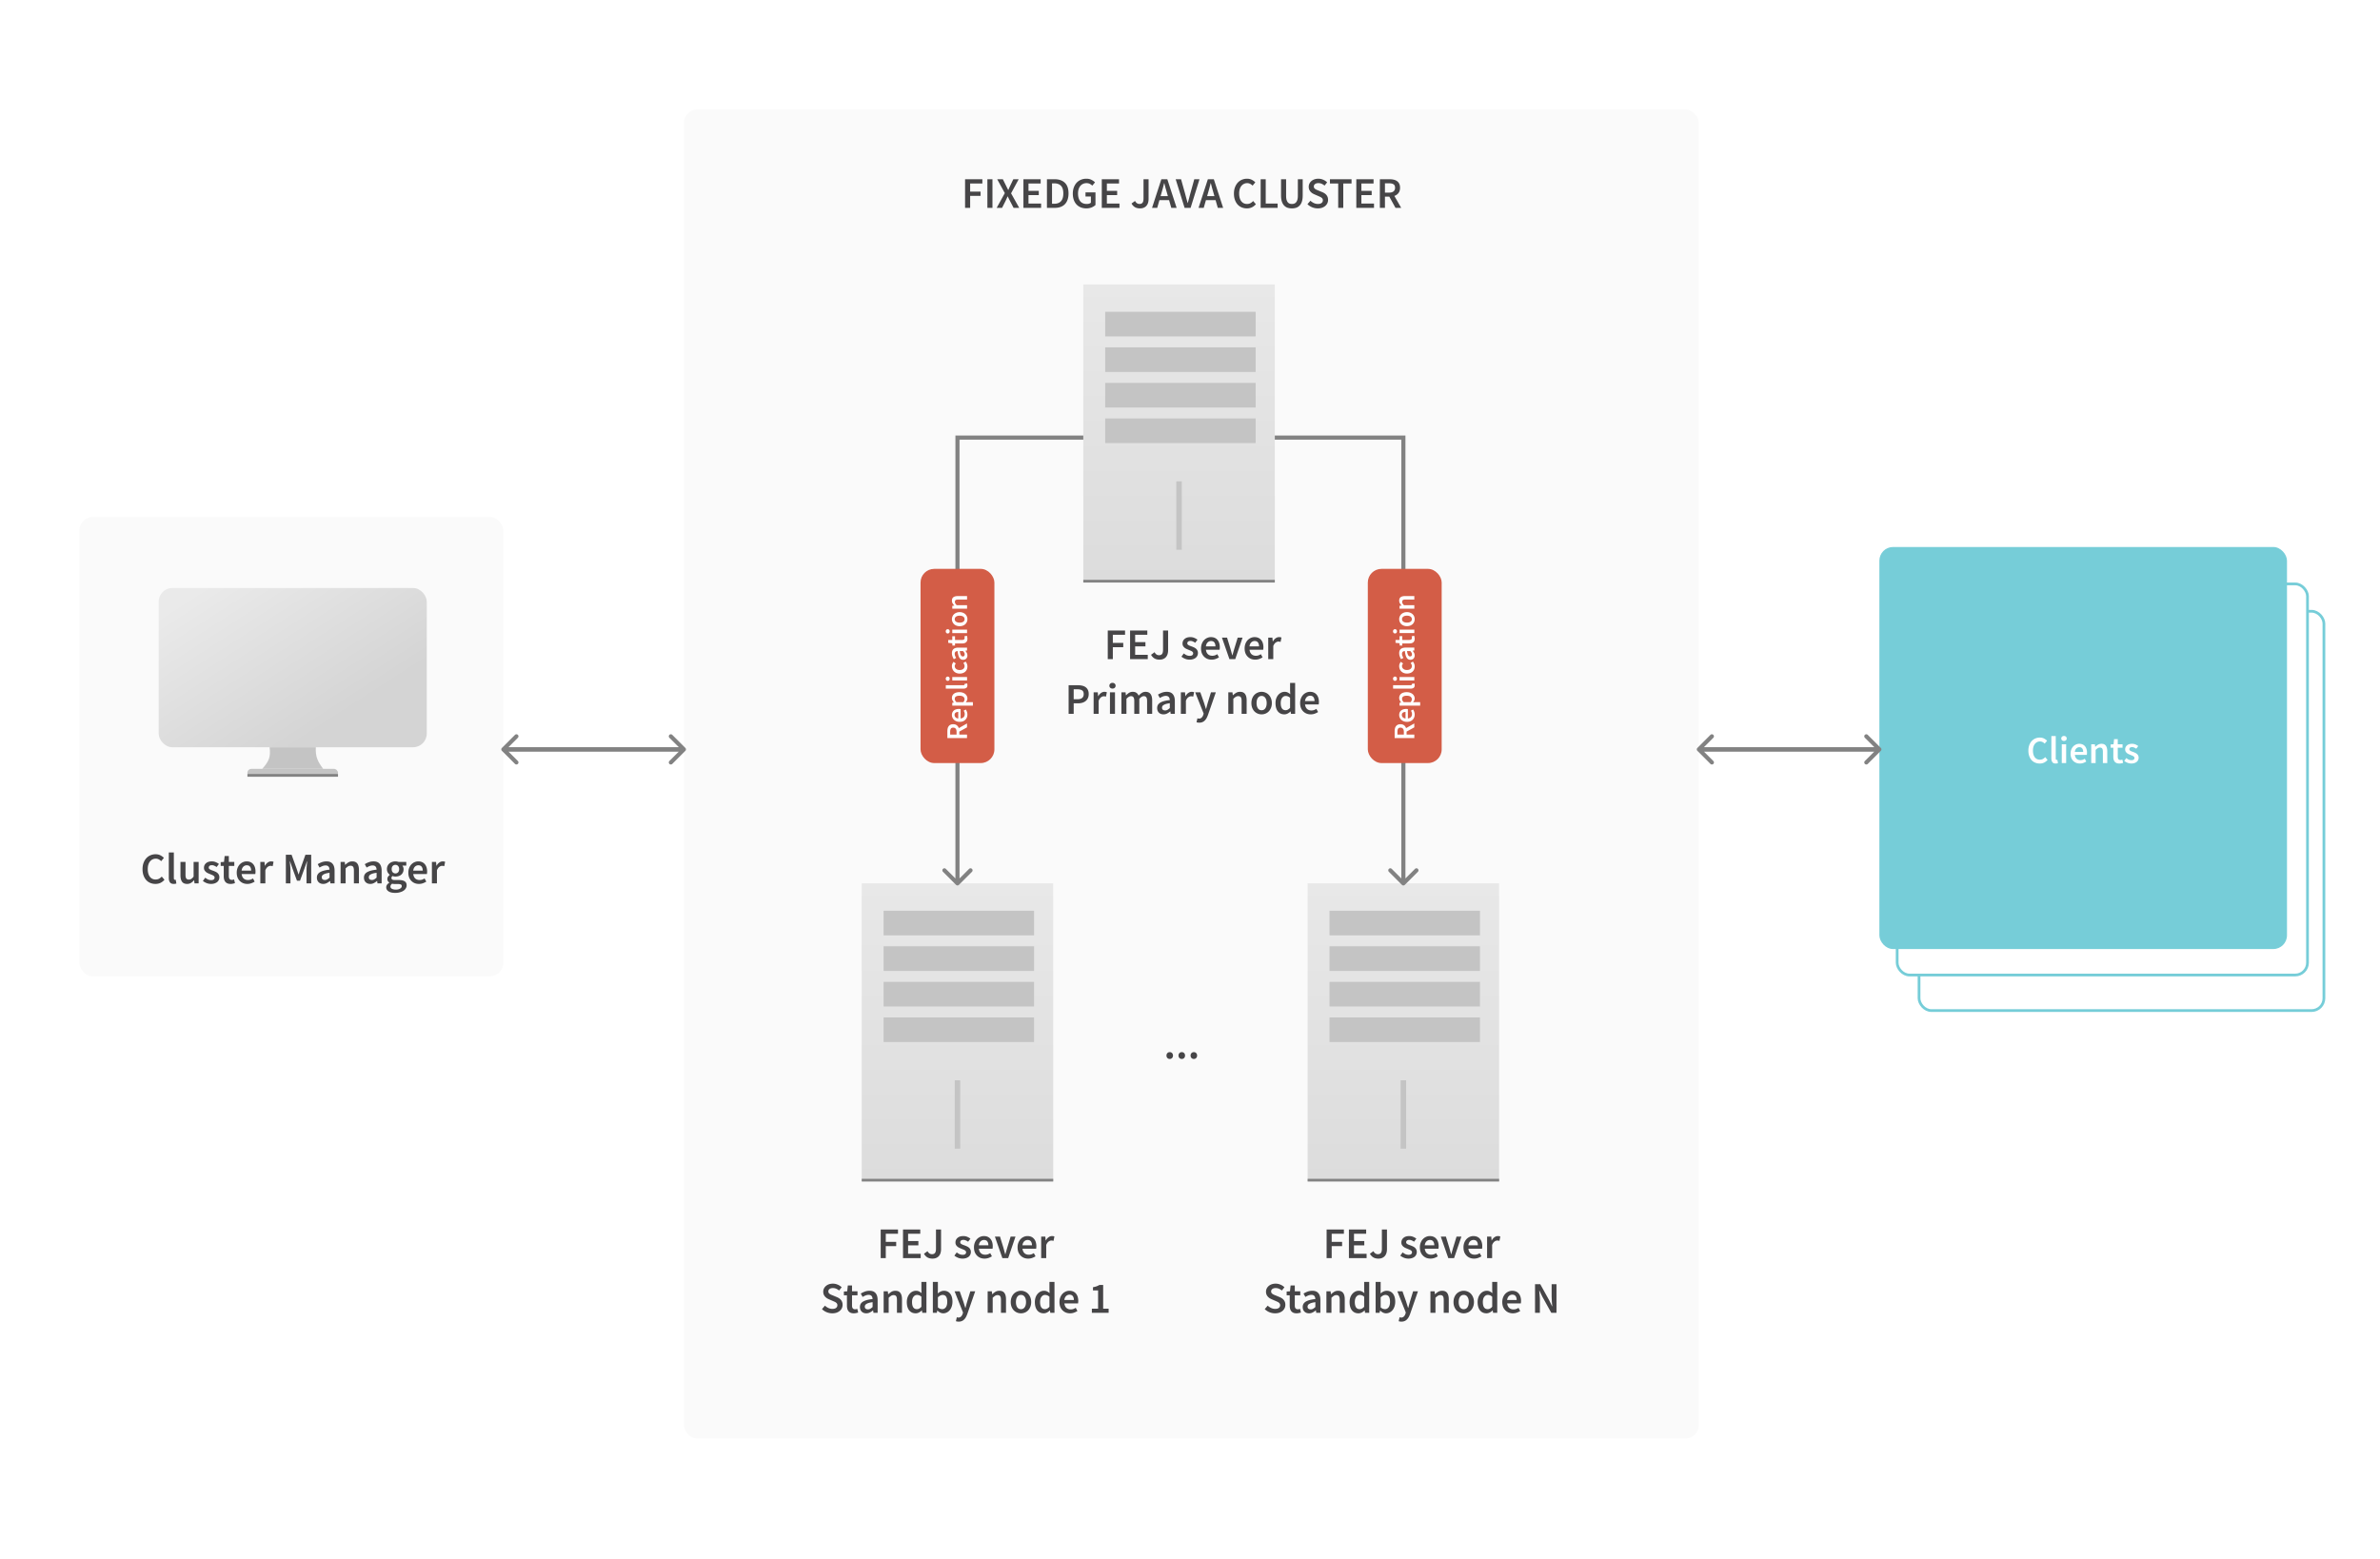 <svg xmlns="http://www.w3.org/2000/svg" width="870" height="570" fill="none"><path fill="#fff" d="M0 0h870v570H0z"/><rect x="29" y="189" width="155" height="168" rx="5" fill="#fafafa"/><rect x="58" y="215" width="98" height="58.219" rx="5" fill="url(#A)"/><g fill="#c4c4c4"><path d="M98.552 273.22h16.896c-.145 3.352.543 5.062 2.704 7.906H95.848c2.395-2.67 3.19-4.34 2.703-7.906z"/><rect x="90.441" y="281.125" width="33.117" height="2.875" rx="1.438"/></g><path stroke="#828282" d="M90.44 283.5h33.118"/><path d="M56.824 323.192c-.66 0-1.28-.117-1.856-.352a4.19 4.19 0 0 1-1.504-1.04c-.416-.46-.747-1.024-.992-1.696s-.368-1.44-.368-2.304c0-.853.123-1.616.368-2.288.256-.683.597-1.26 1.024-1.728.437-.47.944-.827 1.52-1.072a4.81 4.81 0 0 1 1.872-.368c.66 0 1.248.133 1.76.4s.933.576 1.264.928l-.992 1.2c-.277-.277-.576-.496-.896-.656-.32-.17-.683-.256-1.088-.256-.427 0-.82.09-1.184.272-.352.17-.66.42-.928.752-.256.32-.46.715-.608 1.184-.14.47-.208.997-.208 1.584 0 1.195.256 2.133.768 2.816.523.672 1.227 1.008 2.112 1.008.47 0 .885-.096 1.248-.288.363-.203.693-.464.992-.784l.992 1.168c-.427.49-.917.87-1.472 1.136-.544.256-1.152.384-1.824.384zm6.675 0c-.66 0-1.125-.197-1.392-.592s-.4-.933-.4-1.616v-9.28h1.84v9.376c0 .224.043.384.128.48.085.085.176.128.272.128h.112c.043 0 .1-.01.176-.032l.24 1.376c-.245.107-.57.16-.976.16zm4.888 0c-.843 0-1.456-.267-1.84-.8-.384-.544-.576-1.317-.576-2.32v-4.928h1.84v4.688c0 .65.096 1.11.288 1.376s.5.4.928.4c.34 0 .64-.085.896-.256.267-.17.55-.448.848-.832v-5.376h1.84V323h-1.504l-.144-1.152h-.048a4.55 4.55 0 0 1-1.12.976c-.395.245-.864.368-1.408.368zm8.747 0a4.51 4.51 0 0 1-1.616-.304c-.523-.213-.976-.475-1.36-.784l.864-1.184c.352.277.7.496 1.04.656.352.15.73.224 1.136.224.427 0 .74-.085.944-.256.203-.18.304-.41.304-.688 0-.16-.048-.3-.144-.416a1.32 1.32 0 0 0-.384-.336c-.16-.096-.34-.18-.544-.256l-.608-.256-.784-.336c-.267-.128-.507-.283-.72-.464a2.61 2.61 0 0 1-.512-.624c-.128-.245-.192-.533-.192-.864 0-.693.256-1.26.768-1.696s1.21-.656 2.096-.656c.544 0 1.035.096 1.472.288s.816.41 1.136.656l-.848 1.12c-.277-.203-.56-.363-.848-.48-.277-.128-.57-.192-.88-.192-.395 0-.688.085-.88.256-.18.16-.272.363-.272.608 0 .16.043.3.128.416.096.107.22.203.368.288s.32.165.512.24l.624.224a8.5 8.5 0 0 1 .8.336 2.92 2.92 0 0 1 .72.448c.224.18.4.405.528.672.14.256.208.565.208.928 0 .34-.07.66-.208.96-.128.288-.32.544-.576.768-.256.213-.576.384-.96.512s-.82.192-1.312.192zm7.154 0c-.46 0-.848-.07-1.168-.208a2.09 2.09 0 0 1-.768-.576c-.192-.256-.336-.555-.432-.896-.085-.352-.128-.74-.128-1.168V316.6h-1.12v-1.376l1.216-.08.224-2.144h1.536v2.144h2v1.456h-2v3.744c0 .917.368 1.376 1.104 1.376.14 0 .277-.016.416-.048a1.98 1.98 0 0 0 .4-.128l.32 1.36c-.213.075-.46.14-.736.192-.267.064-.555.096-.864.096zm6.123 0c-.544 0-1.05-.09-1.52-.272a3.71 3.71 0 0 1-1.232-.816 3.8 3.8 0 0 1-.832-1.28c-.192-.512-.288-1.093-.288-1.744 0-.64.1-1.216.304-1.728s.47-.944.8-1.296a3.67 3.67 0 0 1 1.168-.816 3.31 3.31 0 0 1 1.344-.288c.533 0 1.003.09 1.408.272a2.67 2.67 0 0 1 1.008.768c.277.33.485.725.624 1.184s.208.96.208 1.504a3.89 3.89 0 0 1-.032.512 2.67 2.67 0 0 1-.048.384H88.33c.085.704.33 1.248.736 1.632.416.373.944.56 1.584.56a2.97 2.97 0 0 0 .944-.144c.3-.107.592-.25.88-.432l.624 1.152c-.373.245-.79.448-1.248.608a4.34 4.34 0 0 1-1.44.24zm-2.096-4.864h3.488c0-.608-.133-1.083-.4-1.424-.256-.352-.656-.528-1.2-.528a1.74 1.74 0 0 0-1.232.496c-.352.33-.57.816-.656 1.456zM95.16 323v-7.856h1.52l.128 1.392h.064c.277-.512.613-.9 1.008-1.168.395-.277.8-.416 1.216-.416.373 0 .672.053.896.16l-.32 1.6a3.23 3.23 0 0 0-.384-.096c-.117-.02-.26-.032-.432-.032-.31 0-.635.123-.976.368-.34.235-.635.65-.88 1.248v4.8h-1.84zm9.332 0v-10.464h2.096l1.856 5.12.672 2.048h.064l.32-1.024.336-1.024 1.808-5.12h2.112V323h-1.712v-4.784l.016-.8.064-.864.08-.864.08-.8h-.064l-.848 2.432-1.712 4.704h-1.104l-1.728-4.704-.832-2.432h-.064l.064.8.08.864.064.864.032.8V323h-1.68zm13.666.192c-.693 0-1.253-.208-1.68-.624-.427-.427-.64-.987-.64-1.68 0-.416.085-.784.256-1.104.18-.33.46-.613.832-.848.384-.235.864-.432 1.44-.592.587-.16 1.285-.283 2.096-.368a2.53 2.53 0 0 0-.096-.576c-.043-.192-.123-.357-.24-.496a.98.98 0 0 0-.432-.336c-.18-.085-.405-.128-.672-.128a3.04 3.04 0 0 0-1.136.224c-.363.15-.72.33-1.072.544l-.672-1.232a7.9 7.9 0 0 1 1.472-.72c.544-.203 1.13-.304 1.76-.304.98 0 1.712.293 2.192.88.49.576.736 1.413.736 2.512V323h-1.52l-.128-.864h-.064a5.68 5.68 0 0 1-1.136.752c-.395.203-.827.304-1.296.304zm.592-1.44c.32 0 .608-.075.864-.224.267-.15.55-.363.848-.64v-1.76c-.533.064-.98.15-1.344.256s-.656.23-.88.368c-.224.128-.384.277-.48.448s-.144.352-.144.544c0 .352.107.608.32.768s.485.24.816.24zm5.754 1.248v-7.856h1.52l.128 1.056h.064c.352-.34.73-.635 1.136-.88.416-.245.896-.368 1.44-.368.843 0 1.456.272 1.84.816.384.533.576 1.3.576 2.304V323h-1.84v-4.688c0-.65-.096-1.11-.288-1.376s-.507-.4-.944-.4c-.34 0-.645.085-.912.256-.256.16-.55.4-.88.72V323h-1.84zm10.857.192c-.693 0-1.253-.208-1.68-.624-.427-.427-.64-.987-.64-1.68 0-.416.085-.784.256-1.104.18-.33.46-.613.832-.848.384-.235.864-.432 1.44-.592.587-.16 1.285-.283 2.096-.368a2.53 2.53 0 0 0-.096-.576c-.043-.192-.123-.357-.24-.496a.98.98 0 0 0-.432-.336c-.18-.085-.405-.128-.672-.128a3.04 3.04 0 0 0-1.136.224c-.363.15-.72.33-1.072.544l-.672-1.232a7.9 7.9 0 0 1 1.472-.72c.544-.203 1.13-.304 1.76-.304.98 0 1.712.293 2.192.88.49.576.736 1.413.736 2.512V323h-1.52l-.128-.864h-.064a5.68 5.68 0 0 1-1.136.752c-.395.203-.827.304-1.296.304zm.592-1.44c.32 0 .608-.075.864-.224.267-.15.55-.363.848-.64v-1.76c-.533.064-.98.15-1.344.256s-.656.23-.88.368c-.224.128-.384.277-.48.448s-.144.352-.144.544c0 .352.107.608.32.768s.485.24.816.24zm8.5 4.72a6.39 6.39 0 0 1-1.312-.128 3.39 3.39 0 0 1-1.024-.384 2.1 2.1 0 0 1-.688-.64c-.16-.256-.24-.555-.24-.896a1.64 1.64 0 0 1 .288-.928c.192-.277.47-.528.832-.752v-.064c-.203-.128-.373-.3-.512-.512-.128-.213-.192-.48-.192-.8a1.42 1.42 0 0 1 .256-.832c.18-.256.384-.464.608-.624v-.064c-.267-.203-.507-.48-.72-.832-.203-.363-.304-.78-.304-1.248 0-.448.085-.848.256-1.2a2.66 2.66 0 0 1 .672-.88c.288-.245.62-.427.992-.544.373-.128.768-.192 1.184-.192a2.78 2.78 0 0 1 .608.064c.203.032.384.075.544.128h2.816v1.36h-1.44c.128.15.235.34.32.576.085.224.128.475.128.752 0 .437-.08.82-.24 1.152-.15.33-.357.608-.624.832s-.58.395-.944.512-.752.176-1.168.176a3.03 3.03 0 0 1-.528-.048c-.18-.032-.363-.085-.544-.16a1.98 1.98 0 0 0-.288.32c-.064.107-.096.25-.096.432a.61.61 0 0 0 .272.528c.192.128.528.192 1.008.192h1.392c.95 0 1.664.155 2.144.464.49.3.736.79.736 1.472 0 .384-.1.747-.304 1.088-.192.34-.47.635-.832.88s-.805.437-1.328.576c-.512.15-1.088.224-1.728.224zm.096-7.12a1.31 1.31 0 0 0 .96-.4c.267-.277.4-.672.4-1.184 0-.49-.133-.87-.4-1.136-.256-.277-.576-.416-.96-.416s-.71.133-.976.4-.4.65-.4 1.152c0 .512.133.907.4 1.184.267.267.592.4.976.4zm.192 5.92c.64 0 1.152-.128 1.536-.384.395-.245.592-.54.592-.88 0-.31-.123-.517-.368-.624-.235-.107-.576-.16-1.024-.16h-1.072c-.427 0-.784-.037-1.072-.112-.405.31-.608.656-.608 1.04 0 .352.176.624.528.816.363.203.86.304 1.488.304zm8.4-2.08c-.544 0-1.05-.09-1.52-.272-.47-.192-.88-.464-1.232-.816a3.79 3.79 0 0 1-.832-1.28c-.192-.512-.288-1.093-.288-1.744 0-.64.1-1.216.304-1.728s.47-.944.8-1.296a3.66 3.66 0 0 1 1.168-.816 3.31 3.31 0 0 1 1.344-.288c.533 0 1.002.09 1.408.272s.74.437 1.008.768c.277.33.485.725.624 1.184s.208.96.208 1.504a3.94 3.94 0 0 1-.032.512c-.01.16-.027.288-.048.384h-4.992c.085.704.33 1.248.736 1.632.416.373.944.56 1.584.56a2.97 2.97 0 0 0 .944-.144c.298-.107.592-.25.88-.432l.624 1.152c-.374.245-.8.448-1.248.608s-.94.24-1.44.24zm-2.096-4.864h3.488c0-.608-.134-1.083-.4-1.424-.256-.352-.656-.528-1.2-.528a1.74 1.74 0 0 0-1.232.496c-.352.33-.57.816-.656 1.456zM157.88 323v-7.856h1.52l.128 1.392h.064c.277-.512.613-.9 1.008-1.168.395-.277.8-.416 1.216-.416.373 0 .672.053.896.16l-.32 1.6c-.14-.043-.267-.075-.384-.096s-.26-.032-.432-.032c-.31 0-.635.123-.976.368-.34.235-.635.65-.88 1.248v4.8h-1.84z" fill="#464547"/><rect x="250" y="40" width="371" height="486" rx="5" fill="#fafafa"/><g clip-path="url(#E)"><path fill="url(#B)" d="M396 104h70v109h-70z"/><path stroke="#828282" d="M396 212.5h70"/><g fill="#c4c4c4"><path d="M404 114h55v9h-55zm0 13h55v9h-55zm0 13h55v9h-55zm0 13h55v9h-55zm28 23v25h-2v-25z"/></g></g><g fill="#464547"><path d="M352.78 76V65.536h6.32v1.568h-4.464v2.96h3.808v1.568h-3.808V76h-1.856zm8.156 0V65.536h1.856V76h-1.856zm3.396 0l2.976-5.392-2.784-5.072h2.064l1.152 2.32.368.752.432.848h.064l.352-.848.352-.752 1.104-2.32h1.968l-2.784 5.152L372.573 76h-2.064l-1.28-2.464-.416-.816-.432-.896h-.064l-.4.896-.368.816L366.3 76h-1.968zm9.776 0V65.536h6.304v1.568h-4.448v2.672h3.76v1.568h-3.76v3.088h4.608V76h-6.464zm8.6 0V65.536h2.8c1.6 0 2.848.432 3.744 1.296s1.344 2.16 1.344 3.888c0 .864-.118 1.627-.352 2.288-.224.66-.555 1.216-.992 1.664-.427.437-.95.768-1.568.992-.608.224-1.302.336-2.08.336h-2.896zm1.856-1.504h.816c1.066 0 1.882-.304 2.448-.912.576-.62.864-1.573.864-2.864 0-1.28-.288-2.213-.864-2.8s-1.392-.88-2.448-.88h-.816v7.456zm12.528 1.696c-.704 0-1.36-.117-1.968-.352a4.43 4.43 0 0 1-1.568-1.04c-.438-.46-.78-1.024-1.024-1.696s-.368-1.44-.368-2.304c0-.853.128-1.616.384-2.288.256-.683.602-1.26 1.04-1.728a4.51 4.51 0 0 1 1.568-1.072c.608-.245 1.258-.368 1.952-.368.746 0 1.376.14 1.888.416.522.267.95.57 1.28.912l-.992 1.2a3.83 3.83 0 0 0-.896-.64c-.32-.18-.726-.272-1.216-.272-.47 0-.896.09-1.28.272-.374.17-.7.42-.976.752-.267.32-.475.715-.624 1.184s-.224.997-.224 1.584c0 1.195.266 2.133.8 2.816.544.672 1.344 1.008 2.4 1.008.298 0 .58-.037.848-.112.266-.085.485-.203.656-.352v-2.256H396.8v-1.52h3.648v4.608c-.352.352-.822.65-1.408.896-.576.235-1.222.352-1.936.352zm5.663-.192V65.536h6.304v1.568h-4.448v2.672h3.76v1.568h-3.76v3.088h4.608V76h-6.464zm13.988.192c-.736 0-1.36-.15-1.872-.448-.5-.3-.917-.74-1.248-1.328l1.28-.944c.213.384.46.667.736.848a1.68 1.68 0 0 0 .896.256c.49 0 .86-.15 1.104-.448s.368-.82.368-1.568v-7.024h1.856v7.184c0 .48-.06.933-.176 1.36-.117.416-.304.784-.56 1.104-.256.31-.58.555-.976.736s-.864.272-1.408.272zm7.874-5.76l-.368 1.28h2.672l-.368-1.28-.496-1.712-.448-1.744h-.064l-.448 1.76-.48 1.696zM421.124 76l3.408-10.464h2.176L430.116 76h-1.952l-.816-2.832h-3.52L423.012 76h-1.888zm11.904 0l-3.264-10.464h1.968l1.472 5.264.448 1.696.48 1.712h.064l.464-1.712.448-1.696 1.456-5.264h1.904L435.22 76h-2.192zm8.6-5.568l-.368 1.28h2.672l-.368-1.28-.496-1.712-.448-1.744h-.064l-.448 1.76-.48 1.696zM438.124 76l3.408-10.464h2.176L447.116 76h-1.952l-.816-2.832h-3.52L440.012 76h-1.888zm17.66.192c-.66 0-1.28-.117-1.856-.352s-1.077-.58-1.504-1.04c-.416-.46-.746-1.024-.992-1.696s-.368-1.44-.368-2.304c0-.853.123-1.616.368-2.288.256-.683.598-1.26 1.024-1.728a4.44 4.44 0 0 1 1.52-1.072c.587-.245 1.21-.368 1.872-.368s1.248.133 1.76.4.934.576 1.264.928l-.992 1.2c-.277-.277-.576-.496-.896-.656-.32-.17-.682-.256-1.088-.256-.426 0-.82.09-1.184.272-.352.17-.66.42-.928.752-.256.32-.458.715-.608 1.184a5.61 5.61 0 0 0-.208 1.584c0 1.195.256 2.133.768 2.816.523.672 1.227 1.008 2.112 1.008.47 0 .886-.096 1.248-.288a4.05 4.05 0 0 0 .992-.784l.992 1.168c-.426.49-.917.87-1.472 1.136-.544.256-1.152.384-1.824.384zm5.043-.192V65.536h1.856v8.896h4.352V76h-6.208zm11.42.192c-.608 0-1.157-.085-1.648-.256a3.21 3.21 0 0 1-1.248-.848c-.34-.384-.608-.875-.8-1.472-.18-.608-.272-1.344-.272-2.208v-5.872h1.856v6.016c0 .565.048 1.045.144 1.44.107.384.25.693.432.928.192.235.416.405.672.512.256.096.544.144.864.144s.613-.048.88-.144a1.69 1.69 0 0 0 .688-.512c.192-.235.34-.544.448-.928.107-.395.16-.875.16-1.44v-6.016h1.776v5.872c0 .864-.09 1.6-.272 2.208-.18.597-.448 1.088-.8 1.472a3.06 3.06 0 0 1-1.248.848c-.48.17-1.024.256-1.632.256zm9.464 0c-.704 0-1.387-.133-2.048-.4a5.34 5.34 0 0 1-1.728-1.136l1.088-1.264a4.82 4.82 0 0 0 1.28.864 3.52 3.52 0 0 0 1.44.32c.597 0 1.05-.123 1.36-.368s.464-.57.464-.976c0-.213-.043-.395-.128-.544a1.05 1.05 0 0 0-.336-.384 2.34 2.34 0 0 0-.512-.32l-.64-.288-1.44-.624c-.256-.107-.512-.24-.768-.4-.245-.16-.47-.352-.672-.576s-.368-.485-.496-.784c-.117-.3-.176-.64-.176-1.024a2.6 2.6 0 0 1 .256-1.152c.18-.363.427-.677.736-.944s.677-.475 1.104-.624a4.38 4.38 0 0 1 1.424-.224c.608 0 1.195.123 1.76.368a4.44 4.44 0 0 1 1.456.96l-.944 1.184a4.65 4.65 0 0 0-1.056-.656c-.363-.16-.768-.24-1.216-.24-.5 0-.9.112-1.2.336-.3.213-.448.512-.448.896a1.05 1.05 0 0 0 .128.528c.096.14.22.267.368.384a4.27 4.27 0 0 0 .544.304l.624.256 1.424.592c.31.128.592.277.848.448s.475.368.656.592a2.47 2.47 0 0 1 .448.784c.107.288.16.624.16 1.008 0 .427-.085.827-.256 1.2s-.42.704-.752.992c-.32.277-.715.5-1.184.672-.46.16-.98.24-1.568.24zm7.462-.192v-8.896h-3.024v-1.568h7.904v1.568h-3.024V76h-1.856zm6.623 0V65.536h6.304v1.568h-4.448v2.672h3.76v1.568h-3.76v3.088h4.608V76h-6.464zm8.61 0V65.536h3.536c.544 0 1.05.053 1.52.16s.875.283 1.216.528a2.39 2.39 0 0 1 .8.944c.203.395.304.885.304 1.472 0 .8-.192 1.445-.576 1.936-.373.49-.875.843-1.504 1.056L512.198 76h-2.08l-2.256-4.096h-1.6V76h-1.856zm1.856-5.568h1.488c.715 0 1.26-.15 1.632-.448.384-.3.576-.747.576-1.344 0-.608-.192-1.03-.576-1.264-.373-.235-.917-.352-1.632-.352h-1.488v3.408z"/><path d="M404.937 241v-10.464h6.32v1.568h-4.464v2.96h3.808v1.568h-3.808V241h-1.856zm8.157 0v-10.464h6.304v1.568h-4.448v2.672h3.76v1.568h-3.76v3.088h4.608V241h-6.464zm10.785.192c-.736 0-1.36-.15-1.872-.448-.5-.3-.917-.74-1.248-1.328l1.28-.944c.213.384.46.667.736.848.277.17.576.256.896.256.49 0 .86-.15 1.104-.448s.368-.82.368-1.568v-7.024H427v7.184c0 .48-.06.933-.176 1.36-.117.416-.304.784-.56 1.104-.256.31-.58.555-.976.736s-.864.272-1.408.272zm10.965 0c-.544 0-1.082-.1-1.616-.304-.522-.213-.976-.475-1.36-.784l.864-1.184a5.42 5.42 0 0 0 1.04.656c.352.15.73.224 1.136.224.427 0 .742-.085.944-.256a.88.88 0 0 0 .304-.688c0-.16-.048-.3-.144-.416a1.32 1.32 0 0 0-.384-.336 3.23 3.23 0 0 0-.544-.256l-.608-.256-.784-.336c-.266-.128-.506-.283-.72-.464-.202-.18-.373-.39-.512-.624-.128-.245-.192-.533-.192-.864 0-.693.256-1.26.768-1.696s1.21-.656 2.096-.656c.544 0 1.035.096 1.472.288s.816.41 1.136.656l-.848 1.12c-.277-.203-.56-.363-.848-.48a2.07 2.07 0 0 0-.88-.192c-.394 0-.688.085-.88.256-.18.16-.272.363-.272.608a.69.69 0 0 0 .128.416c.096.107.22.203.368.288a3.96 3.96 0 0 0 .512.24l.624.224a8.4 8.4 0 0 1 .8.336 2.91 2.91 0 0 1 .72.448c.224.18.4.405.528.672.14.256.208.565.208.928a2.25 2.25 0 0 1-.208.96c-.128.288-.32.544-.576.768-.256.213-.576.384-.96.512a4.14 4.14 0 0 1-1.312.192zm8.06 0c-.544 0-1.05-.09-1.52-.272-.47-.192-.88-.464-1.232-.816s-.63-.78-.832-1.28c-.192-.512-.288-1.093-.288-1.744 0-.64.1-1.216.304-1.728s.47-.944.8-1.296a3.67 3.67 0 0 1 1.168-.816 3.31 3.31 0 0 1 1.344-.288c.533 0 1.003.09 1.408.272s.74.437 1.008.768c.277.33.485.725.624 1.184s.208.96.208 1.504a3.94 3.94 0 0 1-.032.512c-.01.16-.027.288-.048.384h-4.992c.085.704.33 1.248.736 1.632.416.373.944.56 1.584.56a2.97 2.97 0 0 0 .944-.144c.3-.107.592-.25.88-.432l.624 1.152a5.65 5.65 0 0 1-1.248.608c-.46.16-.94.24-1.44.24zm-2.096-4.864h3.488c0-.608-.133-1.083-.4-1.424-.256-.352-.656-.528-1.2-.528a1.74 1.74 0 0 0-1.232.496c-.352.33-.57.816-.656 1.456zm8.605 4.672l-2.736-7.856h1.872l1.248 4.08.32 1.168.336 1.2h.064l.336-1.2.336-1.168 1.248-4.08h1.776L451.54 241h-2.128zm9.43.192c-.544 0-1.05-.09-1.52-.272-.47-.192-.88-.464-1.232-.816a3.79 3.79 0 0 1-.832-1.28c-.192-.512-.288-1.093-.288-1.744 0-.64.1-1.216.304-1.728s.47-.944.8-1.296a3.66 3.66 0 0 1 1.168-.816 3.31 3.31 0 0 1 1.344-.288c.533 0 1.002.09 1.408.272s.74.437 1.008.768c.277.33.485.725.624 1.184s.208.96.208 1.504a3.94 3.94 0 0 1-.032.512c-.01.16-.027.288-.048.384h-4.992c.085.704.33 1.248.736 1.632.416.373.944.56 1.584.56a2.97 2.97 0 0 0 .944-.144c.298-.107.592-.25.88-.432l.624 1.152c-.374.245-.8.448-1.248.608s-.94.24-1.44.24zm-2.096-4.864h3.488c0-.608-.134-1.083-.4-1.424-.256-.352-.656-.528-1.2-.528a1.74 1.74 0 0 0-1.232.496c-.352.33-.57.816-.656 1.456zM463.6 241v-7.856h1.52l.128 1.392h.064c.277-.512.613-.9 1.008-1.168.395-.277.8-.416 1.216-.416.373 0 .672.053.896.16l-.32 1.6c-.14-.043-.267-.075-.384-.096s-.26-.032-.432-.032c-.31 0-.635.123-.976.368-.34.235-.635.65-.88 1.248v4.8h-1.84zm-72.973 20v-10.464h3.296c.576 0 1.11.053 1.6.16.5.107.933.288 1.296.544s.645.592.848 1.008c.203.405.304.912.304 1.52 0 .576-.1 1.077-.304 1.504a2.98 2.98 0 0 1-.848 1.072c-.352.277-.773.485-1.264.624-.48.128-1.003.192-1.568.192h-1.504V261h-1.856zm1.856-5.328h1.36c1.536 0 2.304-.635 2.304-1.904 0-.66-.203-1.115-.608-1.36-.395-.256-.98-.384-1.76-.384h-1.296v3.648zM399.77 261v-7.856h1.52l.128 1.392h.064c.277-.512.613-.9 1.008-1.168.394-.277.8-.416 1.216-.416.373 0 .672.053.896.16l-.32 1.6c-.14-.043-.267-.075-.384-.096a2.51 2.51 0 0 0-.432-.032c-.3 0-.635.123-.976.368-.342.235-.635.65-.88 1.248v4.8h-1.84zm5.968 0v-7.856h1.84V261h-1.84zm.928-9.232c-.33 0-.602-.096-.816-.288s-.32-.443-.32-.752.107-.56.32-.752c.214-.203.486-.304.816-.304s.603.1.816.304c.214.192.32.443.32.752s-.106.56-.32.752-.485.288-.816.288zm3.26 9.232v-7.856h1.52l.128 1.072h.064c.33-.352.688-.65 1.072-.896.394-.245.837-.368 1.328-.368.576 0 1.034.123 1.376.368.352.245.618.592.8 1.04.373-.405.762-.74 1.168-1.008s.858-.4 1.36-.4c.832 0 1.445.272 1.84.816.394.533.592 1.3.592 2.304V261h-1.856v-4.688c0-.65-.102-1.11-.304-1.376-.192-.267-.49-.4-.896-.4-.49 0-1.04.325-1.648.976V261h-1.84v-4.688c0-.65-.102-1.11-.304-1.376-.192-.267-.496-.4-.912-.4-.49 0-1.04.325-1.648.976V261h-1.84zm15.388.192c-.693 0-1.253-.208-1.68-.624-.426-.427-.64-.987-.64-1.68 0-.416.086-.784.256-1.104.182-.33.46-.613.832-.848.384-.235.864-.432 1.44-.592.587-.16 1.286-.283 2.096-.368-.01-.203-.042-.395-.096-.576-.042-.192-.122-.357-.24-.496a.97.97 0 0 0-.432-.336c-.18-.085-.405-.128-.672-.128-.384 0-.762.075-1.136.224a7.83 7.83 0 0 0-1.072.544l-.672-1.232c.438-.277.928-.517 1.472-.72s1.13-.304 1.76-.304c.982 0 1.712.293 2.192.88.49.576.736 1.413.736 2.512V261h-1.52l-.128-.864h-.064a5.65 5.65 0 0 1-1.136.752c-.394.203-.826.304-1.296.304zm.592-1.44c.32 0 .608-.075.864-.224.267-.15.55-.363.848-.64v-1.76c-.533.064-.98.15-1.344.256a3.65 3.65 0 0 0-.88.368c-.224.128-.384.277-.48.448s-.144.352-.144.544c0 .352.107.608.32.768s.486.24.816.24zM431.66 261v-7.856h1.52l.128 1.392h.064c.278-.512.614-.9 1.008-1.168.395-.277.8-.416 1.216-.416.374 0 .672.053.896.16l-.32 1.6c-.138-.043-.266-.075-.384-.096s-.26-.032-.432-.032c-.31 0-.634.123-.976.368-.34.235-.634.65-.88 1.248v4.8h-1.84zm6.747 3.232c-.213 0-.4-.016-.56-.048a2.26 2.26 0 0 1-.464-.112l.336-1.44.256.064a1.06 1.06 0 0 0 .304.048c.416 0 .747-.128.992-.384.256-.245.448-.565.576-.96l.144-.496-3.088-7.76h1.872l1.36 3.856.336 1.088.352 1.12h.064l.288-1.104.304-1.104 1.184-3.856h1.776l-2.848 8.208a8.43 8.43 0 0 1-.528 1.2 3.64 3.64 0 0 1-.672.896 2.36 2.36 0 0 1-.864.576c-.32.14-.693.208-1.12.208zM449.004 261v-7.856h1.52l.128 1.056h.064c.352-.34.73-.635 1.136-.88.416-.245.896-.368 1.44-.368.843 0 1.456.272 1.84.816.384.533.576 1.3.576 2.304V261h-1.84v-4.688c0-.65-.096-1.11-.288-1.376s-.507-.4-.944-.4c-.34 0-.645.085-.912.256-.256.16-.55.4-.88.72V261h-1.84zm12.17.192c-.49 0-.96-.09-1.408-.272s-.848-.448-1.2-.8c-.34-.352-.613-.784-.816-1.296s-.304-1.093-.304-1.744.1-1.232.304-1.744.475-.944.816-1.296c.352-.352.752-.62 1.2-.8.448-.192.917-.288 1.408-.288s.96.096 1.408.288c.46.18.86.448 1.2.8s.613.784.816 1.296c.213.512.32 1.093.32 1.744s-.107 1.232-.32 1.744c-.203.512-.475.944-.816 1.296s-.74.62-1.2.8c-.448.18-.917.272-1.408.272zm0-1.504c.576 0 1.03-.235 1.36-.704.33-.48.496-1.115.496-1.904 0-.8-.165-1.435-.496-1.904-.33-.48-.784-.72-1.36-.72s-1.03.24-1.36.72c-.32.47-.48 1.104-.48 1.904 0 .79.16 1.424.48 1.904.33.47.784.704 1.36.704zm8.317 1.504c-.992 0-1.78-.357-2.368-1.072-.576-.725-.864-1.74-.864-3.04 0-.64.09-1.216.272-1.728.192-.512.443-.944.752-1.296s.662-.624 1.056-.816a2.89 2.89 0 0 1 1.248-.288c.448 0 .827.08 1.136.24.3.15.62.357.928.624l-.064-1.264v-2.848h1.84V261h-1.52l-.128-.848h-.064c-.288.288-.624.533-1.008.736s-.79.304-1.216.304zm.448-1.52c.587 0 1.136-.293 1.648-.88v-3.664c-.277-.245-.55-.416-.816-.512-.256-.096-.517-.144-.784-.144-.512 0-.944.224-1.296.672s-.528 1.088-.528 1.92c0 .853.15 1.504.448 1.952.3.437.752.656 1.328.656zm9.192 1.52c-.544 0-1.05-.09-1.52-.272-.47-.192-.88-.464-1.232-.816a3.79 3.79 0 0 1-.832-1.28c-.192-.512-.288-1.093-.288-1.744 0-.64.1-1.216.304-1.728s.47-.944.8-1.296a3.66 3.66 0 0 1 1.168-.816 3.31 3.31 0 0 1 1.344-.288c.533 0 1.002.09 1.408.272s.74.437 1.008.768c.277.33.485.725.624 1.184s.208.96.208 1.504a3.94 3.94 0 0 1-.032.512c-.01.16-.027.288-.048.384h-4.992c.085.704.33 1.248.736 1.632.416.373.944.56 1.584.56a2.97 2.97 0 0 0 .944-.144c.298-.107.592-.25.88-.432l.624 1.152c-.374.245-.8.448-1.248.608s-.94.24-1.44.24zm-2.096-4.864h3.488c0-.608-.134-1.083-.4-1.424-.256-.352-.656-.528-1.2-.528a1.74 1.74 0 0 0-1.232.496c-.352.33-.57.816-.656 1.456z"/></g><g clip-path="url(#F)"><path fill="url(#C)" d="M315 323h70v109h-70z"/><path stroke="#828282" d="M315 431.5h70"/><g fill="#c4c4c4"><path d="M323 333h55v9h-55zm0 13h55v9h-55zm0 13h55v9h-55zm0 13h55v9h-55zm28 23v25h-2v-25z"/></g></g><path d="M321.937 460v-10.464h6.32v1.568h-4.464v2.96h3.808v1.568h-3.808V460h-1.856zm8.157 0v-10.464h6.304v1.568h-4.448v2.672h3.76v1.568h-3.76v3.088h4.608V460h-6.464zm10.785.192c-.736 0-1.36-.15-1.872-.448-.5-.3-.917-.74-1.248-1.328l1.28-.944c.213.384.46.667.736.848.277.17.576.256.896.256.49 0 .86-.15 1.104-.448s.368-.82.368-1.568v-7.024H344v7.184c0 .48-.06.933-.176 1.36-.117.416-.304.784-.56 1.104-.256.31-.58.555-.976.736s-.864.272-1.408.272zm10.965 0c-.544 0-1.082-.1-1.616-.304-.522-.213-.976-.475-1.36-.784l.864-1.184a5.42 5.42 0 0 0 1.04.656c.352.15.73.224 1.136.224.427 0 .742-.085.944-.256a.88.88 0 0 0 .304-.688c0-.16-.048-.3-.144-.416a1.32 1.32 0 0 0-.384-.336 3.23 3.23 0 0 0-.544-.256l-.608-.256-.784-.336c-.266-.128-.506-.283-.72-.464-.202-.18-.373-.39-.512-.624-.128-.245-.192-.533-.192-.864 0-.693.256-1.26.768-1.696s1.21-.656 2.096-.656c.544 0 1.035.096 1.472.288s.816.41 1.136.656l-.848 1.12c-.277-.203-.56-.363-.848-.48a2.07 2.07 0 0 0-.88-.192c-.394 0-.688.085-.88.256-.18.16-.272.363-.272.608a.69.69 0 0 0 .128.416c.096.107.22.203.368.288a3.96 3.96 0 0 0 .512.24l.624.224a8.4 8.4 0 0 1 .8.336 2.91 2.91 0 0 1 .72.448c.224.18.4.405.528.672.14.256.208.565.208.928a2.25 2.25 0 0 1-.208.96c-.128.288-.32.544-.576.768-.256.213-.576.384-.96.512a4.14 4.14 0 0 1-1.312.192zm8.06 0c-.544 0-1.05-.09-1.52-.272-.47-.192-.88-.464-1.232-.816s-.63-.78-.832-1.28c-.192-.512-.288-1.093-.288-1.744 0-.64.1-1.216.304-1.728s.47-.944.8-1.296a3.67 3.67 0 0 1 1.168-.816 3.31 3.31 0 0 1 1.344-.288c.533 0 1.003.09 1.408.272s.74.437 1.008.768c.277.33.485.725.624 1.184s.208.96.208 1.504a3.94 3.94 0 0 1-.032.512c-.01.16-.027.288-.048.384h-4.992c.085.704.33 1.248.736 1.632.416.373.944.56 1.584.56a2.97 2.97 0 0 0 .944-.144c.3-.107.592-.25.88-.432l.624 1.152a5.65 5.65 0 0 1-1.248.608c-.46.16-.94.24-1.44.24zm-2.096-4.864h3.488c0-.608-.133-1.083-.4-1.424-.256-.352-.656-.528-1.2-.528a1.74 1.74 0 0 0-1.232.496c-.352.33-.57.816-.656 1.456zm8.605 4.672l-2.736-7.856h1.872l1.248 4.08.32 1.168.336 1.2h.064l.336-1.2.336-1.168 1.248-4.08h1.776L368.54 460h-2.128zm9.43.192c-.544 0-1.05-.09-1.52-.272-.47-.192-.88-.464-1.232-.816a3.79 3.79 0 0 1-.832-1.28c-.192-.512-.288-1.093-.288-1.744 0-.64.1-1.216.304-1.728s.47-.944.8-1.296a3.66 3.66 0 0 1 1.168-.816 3.31 3.31 0 0 1 1.344-.288c.533 0 1.002.09 1.408.272s.74.437 1.008.768c.277.33.485.725.624 1.184s.208.96.208 1.504a3.94 3.94 0 0 1-.032.512c-.01.16-.027.288-.048.384h-4.992c.085.704.33 1.248.736 1.632.416.373.944.56 1.584.56a2.97 2.97 0 0 0 .944-.144c.298-.107.592-.25.88-.432l.624 1.152c-.374.245-.8.448-1.248.608s-.94.24-1.44.24zm-2.096-4.864h3.488c0-.608-.134-1.083-.4-1.424-.256-.352-.656-.528-1.2-.528a1.74 1.74 0 0 0-1.232.496c-.352.33-.57.816-.656 1.456zM380.6 460v-7.856h1.52l.128 1.392h.064c.277-.512.613-.9 1.008-1.168.395-.277.8-.416 1.216-.416.373 0 .672.053.896.16l-.32 1.6c-.14-.043-.267-.075-.384-.096s-.26-.032-.432-.032c-.31 0-.635.123-.976.368-.34.235-.635.65-.88 1.248v4.8h-1.84zm-76.354 20.192a5.42 5.42 0 0 1-2.048-.4 5.34 5.34 0 0 1-1.728-1.136l1.088-1.264a4.82 4.82 0 0 0 1.28.864c.48.213.96.32 1.44.32.597 0 1.05-.123 1.36-.368s.464-.57.464-.976c0-.213-.043-.395-.128-.544-.075-.15-.187-.277-.336-.384-.14-.117-.3-.224-.512-.32l-.64-.288-1.44-.624c-.256-.107-.512-.24-.768-.4-.246-.16-.47-.352-.672-.576a2.79 2.79 0 0 1-.496-.784c-.118-.3-.176-.64-.176-1.024a2.6 2.6 0 0 1 .256-1.152 3 3 0 0 1 .736-.944c.31-.267.677-.475 1.104-.624.437-.15.912-.224 1.424-.224.608 0 1.194.123 1.76.368a4.46 4.46 0 0 1 1.456.96l-.944 1.184c-.342-.277-.694-.496-1.056-.656s-.768-.24-1.216-.24c-.502 0-.902.112-1.2.336-.3.213-.448.512-.448.896 0 .203.042.38.128.528a1.75 1.75 0 0 0 .368.384c.16.107.34.208.544.304l.624.256 1.424.592c.31.128.592.277.848.448s.474.368.656.592a2.47 2.47 0 0 1 .448.784c.106.288.16.624.16 1.008a2.86 2.86 0 0 1-.256 1.2c-.17.373-.422.704-.752.992-.32.277-.715.5-1.184.672-.46.16-.982.24-1.568.24zm7.848 0c-.458 0-.848-.07-1.168-.208-.31-.14-.565-.33-.768-.576-.192-.256-.336-.555-.432-.896-.085-.352-.128-.74-.128-1.168V473.6h-1.12v-1.376l1.216-.08.224-2.144h1.536v2.144h2v1.456h-2v3.744c0 .917.368 1.376 1.104 1.376a1.84 1.84 0 0 0 .416-.048c.15-.032.283-.075.4-.128l.32 1.36c-.213.075-.458.14-.736.192a3.69 3.69 0 0 1-.864.096zm4.574 0c-.693 0-1.253-.208-1.68-.624-.427-.427-.64-.987-.64-1.68 0-.416.085-.784.256-1.104.18-.33.46-.613.832-.848.384-.235.864-.432 1.44-.592.587-.16 1.285-.283 2.096-.368a2.53 2.53 0 0 0-.096-.576c-.043-.192-.123-.357-.24-.496a.98.98 0 0 0-.432-.336c-.18-.085-.405-.128-.672-.128a3.04 3.04 0 0 0-1.136.224c-.363.15-.72.33-1.072.544l-.672-1.232a7.9 7.9 0 0 1 1.472-.72c.544-.203 1.13-.304 1.76-.304.98 0 1.712.293 2.192.88.49.576.736 1.413.736 2.512V480h-1.52l-.128-.864h-.064a5.68 5.68 0 0 1-1.136.752c-.395.203-.827.304-1.296.304zm.592-1.44c.32 0 .608-.075.864-.224.267-.15.55-.363.848-.64v-1.76c-.533.064-.98.15-1.344.256s-.656.23-.88.368c-.224.128-.384.277-.48.448s-.144.352-.144.544c0 .352.107.608.32.768s.485.24.816.24zm5.754 1.248v-7.856h1.52l.128 1.056h.064c.352-.34.73-.635 1.136-.88.416-.245.896-.368 1.44-.368.843 0 1.456.272 1.84.816.384.533.576 1.3.576 2.304V480h-1.84v-4.688c0-.65-.096-1.11-.288-1.376s-.507-.4-.944-.4c-.34 0-.645.085-.912.256-.256.16-.55.4-.88.72V480h-1.84zm11.705.192c-.992 0-1.78-.357-2.368-1.072-.576-.725-.864-1.74-.864-3.04 0-.64.09-1.216.272-1.728.192-.512.443-.944.752-1.296s.66-.624 1.056-.816c.405-.192.82-.288 1.248-.288.448 0 .827.08 1.136.24.31.15.62.357.928.624l-.064-1.264v-2.848h1.84V480h-1.52l-.128-.848h-.064c-.288.288-.624.533-1.008.736s-.79.304-1.216.304zm.448-1.52c.587 0 1.136-.293 1.648-.88v-3.664c-.277-.245-.55-.416-.816-.512-.256-.096-.517-.144-.784-.144-.512 0-.944.224-1.296.672s-.528 1.088-.528 1.92c0 .853.15 1.504.448 1.952.31.437.752.656 1.328.656zm9.64 1.52a2.64 2.64 0 0 1-1.104-.256c-.362-.18-.71-.437-1.04-.768h-.048l-.16.832h-1.456v-11.296h1.84v2.912l-.048 1.312c.33-.288.688-.523 1.072-.704.395-.18.795-.272 1.2-.272.49 0 .928.096 1.312.288.384.18.7.448.976.8.267.34.47.757.608 1.248s.208 1.04.208 1.648c0 .672-.096 1.275-.288 1.808-.18.523-.426.965-.736 1.328a3.19 3.19 0 0 1-1.072.832c-.405.192-.826.288-1.264.288zm-.384-1.52c.523 0 .96-.224 1.312-.672.352-.46.528-1.136.528-2.032 0-.79-.133-1.403-.4-1.84s-.698-.656-1.296-.656c-.554 0-1.13.293-1.728.88v3.664c.278.245.55.416.816.512.278.096.534.144.768.144zm6.026 4.56c-.213 0-.4-.016-.56-.048-.16-.02-.314-.06-.464-.112l.336-1.44.256.064a1.06 1.06 0 0 0 .304.048c.416 0 .747-.128.992-.384.256-.245.448-.565.576-.96l.144-.496-3.088-7.76h1.872l1.36 3.856.336 1.088.352 1.12h.064l.288-1.104.304-1.104 1.184-3.856h1.776l-2.848 8.208a8.43 8.43 0 0 1-.528 1.2 3.64 3.64 0 0 1-.672.896 2.36 2.36 0 0 1-.864.576c-.32.14-.693.208-1.12.208zM361.035 480v-7.856h1.52l.128 1.056h.064c.352-.34.73-.635 1.136-.88.416-.245.896-.368 1.44-.368.843 0 1.456.272 1.84.816.384.533.576 1.3.576 2.304V480h-1.84v-4.688c0-.65-.096-1.11-.288-1.376s-.506-.4-.944-.4c-.34 0-.645.085-.912.256-.256.16-.55.4-.88.72V480h-1.84zm12.17.192c-.5 0-.96-.09-1.408-.272s-.848-.448-1.2-.8c-.34-.352-.613-.784-.816-1.296s-.304-1.093-.304-1.744.102-1.232.304-1.744.475-.944.816-1.296c.352-.352.752-.62 1.2-.8a3.54 3.54 0 0 1 1.408-.288c.49 0 .96.096 1.408.288.46.18.86.448 1.2.8s.614.784.816 1.296c.214.512.32 1.093.32 1.744s-.106 1.232-.32 1.744c-.202.512-.474.944-.816 1.296s-.74.62-1.2.8c-.448.18-.917.272-1.408.272zm0-1.504c.576 0 1.03-.235 1.36-.704.33-.48.496-1.115.496-1.904 0-.8-.165-1.435-.496-1.904-.33-.48-.784-.72-1.36-.72s-1.03.24-1.36.72c-.32.47-.48 1.104-.48 1.904 0 .79.16 1.424.48 1.904.33.47.784.704 1.36.704zm8.318 1.504c-.992 0-1.782-.357-2.368-1.072-.576-.725-.864-1.74-.864-3.04 0-.64.1-1.216.272-1.728.192-.512.442-.944.752-1.296s.66-.624 1.056-.816c.405-.192.82-.288 1.248-.288.448 0 .826.08 1.136.24a4.29 4.29 0 0 1 .928.624l-.064-1.264v-2.848h1.84V480h-1.52l-.128-.848h-.064c-.288.288-.624.533-1.008.736s-.8.304-1.216.304zm.448-1.52c.586 0 1.136-.293 1.648-.88v-3.664c-.278-.245-.55-.416-.816-.512a2.22 2.22 0 0 0-.784-.144c-.512 0-.944.224-1.296.672s-.528 1.088-.528 1.92c0 .853.15 1.504.448 1.952.31.437.752.656 1.328.656zm9.19 1.52c-.544 0-1.05-.09-1.52-.272-.47-.192-.88-.464-1.232-.816a3.79 3.79 0 0 1-.832-1.28c-.192-.512-.288-1.093-.288-1.744 0-.64.1-1.216.304-1.728s.47-.944.8-1.296a3.66 3.66 0 0 1 1.168-.816 3.31 3.31 0 0 1 1.344-.288c.533 0 1.002.09 1.408.272s.74.437 1.008.768c.277.33.485.725.624 1.184s.208.96.208 1.504a3.94 3.94 0 0 1-.032.512c-.01.16-.027.288-.048.384h-4.992c.085.704.33 1.248.736 1.632.416.373.944.56 1.584.56a2.97 2.97 0 0 0 .944-.144c.298-.107.592-.25.88-.432l.624 1.152c-.374.245-.8.448-1.248.608s-.94.24-1.44.24zm-2.096-4.864h3.488c0-.608-.134-1.083-.4-1.424-.256-.352-.656-.528-1.2-.528a1.74 1.74 0 0 0-1.232.496c-.352.33-.57.816-.656 1.456zM399.13 480v-1.504h2.272v-6.688h-1.872v-1.152c.512-.096.95-.208 1.312-.336.374-.14.72-.304 1.04-.496h1.376v8.672h2V480h-6.128z" fill="#464547"/><g clip-path="url(#G)"><path fill="url(#D)" d="M478 323h70v109h-70z"/><path stroke="#828282" d="M478 431.5h70"/><g fill="#c4c4c4"><path d="M486 333h55v9h-55zm0 13h55v9h-55zm0 13h55v9h-55zm0 13h55v9h-55zm28 23v25h-2v-25z"/></g></g><path d="M484.937 460v-10.464h6.32v1.568h-4.464v2.96h3.808v1.568h-3.808V460h-1.856zm8.157 0v-10.464h6.304v1.568h-4.448v2.672h3.76v1.568h-3.76v3.088h4.608V460h-6.464zm10.785.192c-.736 0-1.36-.15-1.872-.448-.5-.3-.917-.74-1.248-1.328l1.28-.944c.213.384.46.667.736.848.277.17.576.256.896.256.5 0 .86-.15 1.104-.448s.368-.82.368-1.568v-7.024H507v7.184c0 .48-.06.933-.176 1.36-.117.416-.304.784-.56 1.104-.256.3-.58.555-.976.736s-.864.272-1.408.272zm10.965 0a4.49 4.49 0 0 1-1.616-.304c-.522-.213-.976-.475-1.36-.784l.864-1.184a5.42 5.42 0 0 0 1.04.656c.352.15.73.224 1.136.224.427 0 .742-.085.944-.256a.88.88 0 0 0 .304-.688c0-.16-.048-.3-.144-.416a1.32 1.32 0 0 0-.384-.336 3.23 3.23 0 0 0-.544-.256l-.608-.256-.784-.336c-.266-.128-.506-.283-.72-.464-.202-.18-.373-.4-.512-.624-.128-.245-.192-.533-.192-.864 0-.693.256-1.26.768-1.696s1.2-.656 2.096-.656c.544 0 1.035.096 1.472.288s.816.4 1.136.656l-.848 1.12c-.277-.203-.56-.363-.848-.48a2.07 2.07 0 0 0-.88-.192c-.394 0-.688.085-.88.256a.78.78 0 0 0-.272.608.69.69 0 0 0 .128.416 1.48 1.48 0 0 0 .368.288 3.96 3.96 0 0 0 .512.24l.624.224a8.4 8.4 0 0 1 .8.336 2.91 2.91 0 0 1 .72.448c.224.18.4.405.528.672.14.256.208.565.208.928a2.25 2.25 0 0 1-.208.96c-.128.288-.32.544-.576.768-.256.213-.576.384-.96.512a4.14 4.14 0 0 1-1.312.192zm8.06 0a4.17 4.17 0 0 1-1.52-.272c-.47-.192-.88-.464-1.232-.816a3.8 3.8 0 0 1-.832-1.28c-.192-.512-.288-1.093-.288-1.744 0-.64.1-1.216.304-1.728s.47-.944.8-1.296a3.67 3.67 0 0 1 1.168-.816 3.31 3.31 0 0 1 1.344-.288c.533 0 1.003.1 1.408.272s.74.437 1.008.768c.277.33.485.725.624 1.184s.208.96.208 1.504a3.94 3.94 0 0 1-.032.512c-.01.16-.027.288-.048.384h-4.992c.085.704.33 1.248.736 1.632.416.373.944.56 1.584.56a2.97 2.97 0 0 0 .944-.144c.3-.107.592-.25.88-.432l.624 1.152a5.65 5.65 0 0 1-1.248.608 4.35 4.35 0 0 1-1.44.24zm-2.096-4.864h3.488c0-.608-.133-1.083-.4-1.424-.256-.352-.656-.528-1.2-.528a1.74 1.74 0 0 0-1.232.496c-.352.33-.57.816-.656 1.456zm8.605 4.672l-2.736-7.856h1.872l1.248 4.08.32 1.168.336 1.2h.064l.336-1.2.336-1.168 1.248-4.08h1.776L531.54 460h-2.128zm9.43.192a4.17 4.17 0 0 1-1.52-.272c-.47-.192-.88-.464-1.232-.816a3.79 3.79 0 0 1-.832-1.28c-.192-.512-.288-1.093-.288-1.744 0-.64.1-1.216.304-1.728s.47-.944.8-1.296a3.66 3.66 0 0 1 1.168-.816 3.31 3.31 0 0 1 1.344-.288c.533 0 1.002.1 1.408.272s.74.437 1.008.768c.277.33.485.725.624 1.184s.208.96.208 1.504a3.94 3.94 0 0 1-.032.512c-.01.16-.027.288-.048.384h-4.992c.085.704.33 1.248.736 1.632.416.373.944.56 1.584.56a2.97 2.97 0 0 0 .944-.144 4.48 4.48 0 0 0 .88-.432l.624 1.152c-.374.245-.8.448-1.248.608a4.3 4.3 0 0 1-1.44.24zm-2.096-4.864h3.488c0-.608-.134-1.083-.4-1.424-.256-.352-.656-.528-1.2-.528a1.74 1.74 0 0 0-1.232.496c-.352.33-.57.816-.656 1.456zM543.6 460v-7.856h1.52l.128 1.392h.064c.277-.512.613-.9 1.008-1.168.395-.277.8-.416 1.216-.416.373 0 .672.053.896.16l-.32 1.6c-.14-.043-.267-.075-.384-.096s-.26-.032-.432-.032c-.3 0-.635.123-.976.368-.34.235-.635.65-.88 1.248v4.8h-1.84zm-77.503 20.192a5.42 5.42 0 0 1-2.048-.4 5.34 5.34 0 0 1-1.728-1.136l1.088-1.264a4.82 4.82 0 0 0 1.28.864c.48.213.96.32 1.44.32.597 0 1.05-.123 1.36-.368a1.18 1.18 0 0 0 .464-.976c0-.213-.043-.395-.128-.544-.075-.15-.187-.277-.336-.384a2.4 2.4 0 0 0-.512-.32l-.64-.288-1.44-.624c-.256-.107-.512-.24-.768-.4-.245-.16-.47-.352-.672-.576a2.79 2.79 0 0 1-.496-.784c-.117-.3-.176-.64-.176-1.024a2.6 2.6 0 0 1 .256-1.152 3 3 0 0 1 .736-.944c.31-.267.677-.475 1.104-.624a4.36 4.36 0 0 1 1.424-.224 4.38 4.38 0 0 1 1.76.368 4.45 4.45 0 0 1 1.456.96l-.944 1.184a4.66 4.66 0 0 0-1.056-.656c-.363-.16-.768-.24-1.216-.24-.5 0-.9.112-1.2.336-.3.213-.448.512-.448.896 0 .203.043.38.128.528a1.77 1.77 0 0 0 .368.384c.16.107.34.208.544.304l.624.256 1.424.592c.3.128.592.277.848.448a2.92 2.92 0 0 1 .656.592 2.47 2.47 0 0 1 .448.784c.107.288.16.624.16 1.008 0 .427-.085.827-.256 1.2a2.92 2.92 0 0 1-.752.992c-.32.277-.715.5-1.184.672-.46.16-.98.24-1.568.24zm7.85 0c-.46 0-.848-.07-1.168-.208a2.09 2.09 0 0 1-.768-.576c-.192-.256-.336-.555-.432-.896a4.97 4.97 0 0 1-.128-1.168V473.6h-1.12v-1.376l1.216-.08.224-2.144h1.536v2.144h2v1.456h-2v3.744c0 .917.368 1.376 1.104 1.376a1.84 1.84 0 0 0 .416-.048 1.98 1.98 0 0 0 .4-.128l.32 1.36a5.14 5.14 0 0 1-.736.192 3.7 3.7 0 0 1-.864.096zm4.574 0c-.694 0-1.254-.208-1.68-.624-.427-.427-.64-.987-.64-1.68 0-.416.085-.784.256-1.104.18-.33.458-.613.832-.848.384-.235.864-.432 1.44-.592.586-.16 1.285-.283 2.096-.368a2.53 2.53 0 0 0-.096-.576c-.043-.192-.123-.357-.24-.496a.98.98 0 0 0-.432-.336c-.182-.085-.406-.128-.672-.128a3.04 3.04 0 0 0-1.136.224c-.363.15-.72.33-1.072.544l-.673-1.232c.438-.277.93-.517 1.473-.72a4.99 4.99 0 0 1 1.76-.304c.98 0 1.712.293 2.192.88.5.576.736 1.413.736 2.512V480h-1.52l-.128-.864h-.064a5.68 5.68 0 0 1-1.136.752c-.395.203-.827.304-1.296.304zm.592-1.44c.32 0 .608-.075.864-.224.266-.15.55-.363.848-.64v-1.76c-.534.064-.982.15-1.344.256a3.65 3.65 0 0 0-.88.368c-.224.128-.384.277-.48.448s-.144.352-.144.544c0 .352.106.608.32.768s.485.24.816.24zm5.754 1.248v-7.856h1.52l.128 1.056h.064c.352-.34.73-.635 1.136-.88.416-.245.896-.368 1.44-.368.842 0 1.456.272 1.84.816.384.533.576 1.3.576 2.304V480h-1.84v-4.688c0-.65-.096-1.1-.288-1.376s-.507-.4-.944-.4a1.65 1.65 0 0 0-.912.256c-.256.16-.55.4-.88.72V480h-1.84zm11.705.192c-.992 0-1.782-.357-2.368-1.072-.576-.725-.864-1.74-.864-3.04a5.4 5.4 0 0 1 .272-1.728c.192-.512.442-.944.752-1.296s.66-.624 1.056-.816a2.88 2.88 0 0 1 1.248-.288c.448 0 .826.08 1.136.24a4.29 4.29 0 0 1 .928.624l-.064-1.264v-2.848h1.84V480h-1.52l-.128-.848h-.064c-.288.288-.624.533-1.008.736s-.8.304-1.216.304zm.448-1.52c.586 0 1.136-.293 1.648-.88v-3.664c-.278-.245-.55-.416-.816-.512a2.22 2.22 0 0 0-.784-.144c-.512 0-.944.224-1.296.672s-.528 1.088-.528 1.92c0 .853.15 1.504.448 1.952.3.437.752.656 1.328.656zm9.64 1.52c-.363 0-.73-.085-1.104-.256a4.01 4.01 0 0 1-1.04-.768h-.048l-.16.832h-1.456v-11.296h1.84v2.912l-.048 1.312c.33-.288.688-.523 1.072-.704a2.87 2.87 0 0 1 1.2-.272c.5 0 .928.096 1.312.288a2.61 2.61 0 0 1 .976.8c.267.34.47.757.608 1.248s.208 1.04.208 1.648c0 .672-.096 1.275-.288 1.808-.18.523-.427.965-.736 1.328a3.2 3.2 0 0 1-1.072.832 2.92 2.92 0 0 1-1.264.288zm-.384-1.52c.523 0 .96-.224 1.312-.672.352-.46.528-1.136.528-2.032 0-.8-.133-1.403-.4-1.84s-.7-.656-1.296-.656c-.555 0-1.13.293-1.728.88v3.664c.277.245.55.416.816.512.277.096.533.144.768.144zm6.026 4.56a2.88 2.88 0 0 1-.56-.048 2.26 2.26 0 0 1-.464-.112l.336-1.44.256.064c.106.032.208.048.304.048.416 0 .746-.128.992-.384.256-.245.448-.565.576-.96l.144-.496-3.088-7.76h1.872l1.36 3.856.336 1.088.352 1.12h.064l.288-1.104.304-1.104 1.184-3.856h1.776l-2.848 8.208a8.43 8.43 0 0 1-.528 1.2 3.64 3.64 0 0 1-.672.896c-.246.256-.534.448-.864.576-.32.14-.694.208-1.12.208zM522.887 480v-7.856h1.52l.128 1.056h.064c.352-.34.73-.635 1.136-.88.416-.245.896-.368 1.44-.368.842 0 1.456.272 1.84.816.384.533.576 1.3.576 2.304V480h-1.84v-4.688c0-.65-.096-1.1-.288-1.376s-.507-.4-.944-.4a1.65 1.65 0 0 0-.912.256c-.256.16-.55.4-.88.72V480h-1.84zm12.17.192c-.5 0-.96-.1-1.408-.272s-.848-.448-1.2-.8a3.92 3.92 0 0 1-.816-1.296c-.203-.512-.304-1.093-.304-1.744s.1-1.232.304-1.744a3.92 3.92 0 0 1 .816-1.296c.352-.352.752-.62 1.2-.8.448-.192.917-.288 1.408-.288s.96.096 1.408.288c.46.18.86.448 1.2.8a3.92 3.92 0 0 1 .816 1.296c.213.512.32 1.093.32 1.744s-.107 1.232-.32 1.744c-.203.512-.475.944-.816 1.296s-.74.62-1.2.8a3.74 3.74 0 0 1-1.408.272zm0-1.504c.576 0 1.03-.235 1.36-.704.33-.48.496-1.115.496-1.904 0-.8-.165-1.435-.496-1.904-.33-.48-.784-.72-1.36-.72s-1.03.24-1.36.72c-.32.47-.48 1.104-.48 1.904 0 .8.16 1.424.48 1.904a1.57 1.57 0 0 0 1.36.704zm8.317 1.504c-.992 0-1.78-.357-2.368-1.072-.576-.725-.864-1.74-.864-3.04 0-.64.1-1.216.272-1.728.192-.512.443-.944.752-1.296s.66-.624 1.056-.816a2.88 2.88 0 0 1 1.248-.288c.448 0 .827.08 1.136.24.3.15.62.357.928.624l-.064-1.264v-2.848h1.84V480h-1.52l-.128-.848h-.064c-.288.288-.624.533-1.008.736s-.8.304-1.216.304zm.448-1.52c.587 0 1.136-.293 1.648-.88v-3.664c-.277-.245-.55-.416-.816-.512-.256-.096-.517-.144-.784-.144-.512 0-.944.224-1.296.672s-.528 1.088-.528 1.92c0 .853.15 1.504.448 1.952.3.437.752.656 1.328.656zm9.2 1.52a4.19 4.19 0 0 1-1.52-.272c-.47-.192-.88-.464-1.232-.816a3.8 3.8 0 0 1-.832-1.28c-.192-.512-.288-1.093-.288-1.744 0-.64.102-1.216.304-1.728s.47-.944.8-1.296a3.68 3.68 0 0 1 1.168-.816c.438-.192.886-.288 1.344-.288.534 0 1.003.1 1.408.272a2.66 2.66 0 0 1 1.008.768c.278.33.486.725.624 1.184s.208.96.208 1.504a3.77 3.77 0 0 1-.032.512c-.01.16-.026.288-.048.384h-4.992c.086.704.33 1.248.736 1.632.416.373.944.56 1.584.56.342 0 .656-.048.944-.144.3-.107.592-.25.88-.432l.624 1.152a5.65 5.65 0 0 1-1.248.608c-.458.16-.938.24-1.44.24zm-2.096-4.864h3.488c0-.608-.133-1.083-.4-1.424-.256-.352-.656-.528-1.2-.528a1.74 1.74 0 0 0-1.232.496c-.352.33-.57.816-.656 1.456zm10.2 4.672v-10.464h1.904l3.264 5.888 1.072 2.224h.064l-.16-1.744-.08-1.824v-4.544h1.776V480h-1.904l-3.264-5.888-1.072-2.224h-.064l.144 1.744a17.11 17.11 0 0 1 .096 1.792V480h-1.776zM427.6 387.192a1.17 1.17 0 0 1-.864-.352c-.224-.235-.336-.533-.336-.896s.112-.66.336-.896a1.17 1.17 0 0 1 .864-.352 1.12 1.12 0 0 1 .848.352c.224.235.336.533.336.896s-.112.66-.336.896a1.12 1.12 0 0 1-.848.352zm4.406 0c-.34 0-.63-.117-.864-.352-.224-.235-.336-.533-.336-.896s.112-.66.336-.896c.235-.235.523-.352.864-.352a1.12 1.12 0 0 1 .848.352c.224.235.336.533.336.896s-.112.66-.336.896a1.12 1.12 0 0 1-.848.352zm4.406 0c-.34 0-.63-.117-.864-.352-.224-.235-.336-.533-.336-.896s.112-.66.336-.896c.235-.235.523-.352.864-.352a1.12 1.12 0 0 1 .848.352c.224.235.336.533.336.896s-.112.66-.336.896a1.12 1.12 0 0 1-.848.352z" fill="#464547"/><g fill="#fff" stroke="#76cdd8"><rect x="701.5" y="223.5" width="148" height="146" rx="4.5"/><rect x="693.5" y="213.5" width="150" height="143" rx="4.5"/></g><rect x="687" y="200" width="149" height="147" rx="5" fill="#76cdd8"/><path d="M745.6 279.168c-.58 0-1.12-.103-1.624-.308s-.943-.51-1.316-.9c-.364-.4-.653-.896-.868-1.484s-.322-1.26-.322-2.016c0-.747.107-1.414.322-2.002.224-.597.523-1.1.896-1.512.383-.41.826-.723 1.33-.938.513-.215 1.06-.322 1.638-.322s1.092.117 1.54.35.817.504 1.106.812l-.868 1.05c-.243-.243-.504-.434-.784-.574-.28-.15-.597-.224-.952-.224a2.28 2.28 0 0 0-1.036.238c-.308.15-.58.37-.812.658-.224.28-.4.625-.532 1.036-.12.41-.182.873-.182 1.386 0 1.045.224 1.867.672 2.464.457.588 1.073.882 1.848.882.41 0 .775-.084 1.092-.252.317-.177.607-.406.868-.686l.868 1.022c-.373.43-.803.76-1.288.994-.476.224-1.008.336-1.596.336zm5.84 0c-.578 0-.984-.173-1.218-.518s-.35-.817-.35-1.414v-8.12h1.6v8.204c0 .196.038.336.112.42.075.075.154.112.238.112h.098a.58.58 0 0 0 .154-.028l.2 1.204c-.214.093-.5.14-.854.14zm2.233-.168v-6.874h1.6V279h-1.6zm.812-8.078c-.29 0-.527-.084-.714-.252s-.28-.387-.28-.658.093-.5.28-.658c.187-.177.425-.266.714-.266s.527.09.714.266c.187.168.28.387.28.658s-.093.5-.28.658-.425.252-.714.252zm5.792 8.246c-.476 0-.92-.08-1.33-.238-.4-.168-.77-.406-1.078-.714a3.33 3.33 0 0 1-.728-1.12c-.168-.448-.252-.957-.252-1.526 0-.56.09-1.064.266-1.512s.41-.826.7-1.134c.3-.308.64-.546 1.022-.714a2.9 2.9 0 0 1 1.176-.252c.467 0 .878.08 1.232.238s.65.383.882.672c.243.29.425.635.546 1.036s.182.84.182 1.316c0 .16-.01.308-.028.448-.01.14-.023.252-.042.336h-4.368c.075.616.3 1.092.644 1.428.364.327.826.5 1.386.5.3 0 .574-.042.826-.126.262-.093.518-.22.77-.378l.546 1.008a4.9 4.9 0 0 1-1.092.532c-.4.14-.82.2-1.26.2zm-1.834-4.256h3.052c0-.532-.116-.947-.35-1.246-.224-.308-.574-.462-1.05-.462-.4 0-.77.145-1.078.434s-.5.714-.574 1.274zm6 4.088v-6.874h1.33l.112.924h.056c.308-.3.64-.555.994-.77a2.43 2.43 0 0 1 1.26-.322c.737 0 1.274.238 1.6.714.336.467.504 1.14.504 2.016V279h-1.6v-4.102c0-.57-.084-.97-.252-1.204s-.443-.35-.826-.35a1.45 1.45 0 0 0-.798.224c-.224.14-.48.35-.77.63V279h-1.6zm10.256.168c-.4 0-.742-.06-1.022-.182a1.81 1.81 0 0 1-.672-.504 2.35 2.35 0 0 1-.378-.784c-.075-.308-.112-.65-.112-1.022V273.4h-.98v-1.204l1.064-.07.196-1.876h1.344v1.876h1.75v1.274h-1.75v3.276c0 .803.322 1.204.966 1.204.12 0 .243-.014.364-.042.13-.028.247-.065.35-.112l.28 1.2a4.67 4.67 0 0 1-.644.168 3.23 3.23 0 0 1-.756.084zm4.418 0c-.476 0-.948-.09-1.414-.266-.458-.187-.854-.415-1.2-.686l.756-1.036c.308.243.61.434.9.574a2.51 2.51 0 0 0 .994.196c.373 0 .648-.075.826-.224.177-.16.266-.36.266-.602 0-.14-.042-.26-.126-.364-.084-.112-.196-.2-.336-.294s-.3-.16-.476-.224l-.532-.224-.686-.294a2.87 2.87 0 0 1-.63-.406c-.178-.16-.327-.34-.448-.546-.112-.215-.168-.467-.168-.756a1.86 1.86 0 0 1 .672-1.484c.448-.383 1.06-.574 1.834-.574.476 0 .905.084 1.288.252s.714.36.994.574l-.742.98a3.53 3.53 0 0 0-.742-.42 1.82 1.82 0 0 0-.77-.168c-.346 0-.602.075-.77.224-.16.14-.238.317-.238.532a.6.6 0 0 0 .112.364c.084.093.19.177.322.252a3.24 3.24 0 0 0 .448.21l.546.196a7.56 7.56 0 0 1 .7.294c.233.103.443.233.63.392a1.69 1.69 0 0 1 .462.588c.12.224.182.495.182.812 0 .3-.06.58-.182.84a1.93 1.93 0 0 1-.504.672c-.224.187-.504.336-.84.448s-.72.168-1.148.168z" fill="#fff"/><g fill="#828282"><path d="M687.53 274.53a.75.75 0 0 0 0-1.06l-4.773-4.773a.75.75 0 0 0-1.06 0 .75.75 0 0 0 0 1.06L685.94 274l-4.242 4.243a.75.75 0 0 0 0 1.06.75.75 0 0 0 1.06 0l4.773-4.773zm-66.53.22h66v-1.5h-66v1.5z"/><path d="M620.47 273.47a.75.75 0 0 0 0 1.06l4.773 4.773a.75.75 0 0 0 1.06 0 .75.75 0 0 0 0-1.06L622.06 274l4.242-4.243a.75.75 0 0 0 0-1.06.75.75 0 0 0-1.06 0l-4.773 4.773zm66.53-.22h-66v1.5h66v-1.5zm-436.47 1.28a.75.75 0 0 0 0-1.06l-4.773-4.773a.75.75 0 0 0-1.06 0 .75.75 0 0 0 0 1.06L248.94 274l-4.242 4.243a.75.75 0 0 0 0 1.06.75.75 0 0 0 1.06 0l4.773-4.773zm-66.53.22h66v-1.5h-66v1.5z"/><path d="M183.47 273.47a.75.75 0 0 0 0 1.06l4.773 4.773a.75.75 0 0 0 1.06 0 .75.75 0 0 0 0-1.06L185.06 274l4.242-4.243a.75.75 0 0 0 0-1.06.75.75 0 0 0-1.06 0l-4.773 4.773zm66.53-.22h-66v1.5h66v-1.5zM513 160h.75v-.75H513v.75zm-.53 163.53a.75.75 0 0 0 1.06 0l4.773-4.773a.75.75 0 0 0 0-1.06.75.75 0 0 0-1.06 0L513 321.94l-4.243-4.242a.75.75 0 0 0-1.06 0 .75.75 0 0 0 0 1.06l4.773 4.773zM512.25 160v163h1.5V160h-1.5zm.75-.75h-47v1.5h47v-1.5z"/></g><rect x="500" y="208" width="27" height="71" rx="5" fill="#d35d47"/><path d="M517 269.873h-7.194v-2.43c0-.374.037-.723.1-1.045s.194-.602.363-.836a1.64 1.64 0 0 1 .649-.55c.27-.14.61-.21 1.012-.21.55 0 .994.132 1.33.396.337.256.58.6.726 1.034l3.003-1.716v1.43l-2.816 1.55v1.1H517v1.276zm-3.828-1.276v-1.023c0-.492-.103-.866-.308-1.122-.205-.264-.513-.396-.924-.396-.418 0-.708.132-.87.396-.16.256-.242.63-.242 1.122v1.023h2.343zm3.96-7.327c0 .374-.062.723-.187 1.045-.132.323-.32.605-.56.847s-.535.433-.88.572c-.352.132-.752.198-1.2.198-.44 0-.836-.07-1.188-.21a2.76 2.76 0 0 1-.891-.55 2.51 2.51 0 0 1-.561-.803c-.132-.3-.198-.608-.198-.924 0-.366.062-.69.187-.968s.3-.51.528-.693c.227-.2.5-.333.814-.43a3.57 3.57 0 0 1 1.034-.143 2.78 2.78 0 0 1 .352.022 2.04 2.04 0 0 1 .264.033v3.432c.484-.058.858-.227 1.122-.506.257-.286.385-.65.385-1.09 0-.234-.033-.45-.1-.65a3.05 3.05 0 0 0-.297-.605l.792-.43c.17.257.308.543.418.858a2.99 2.99 0 0 1 .165.99zm-3.344 1.44v-2.398c-.418 0-.744.092-.98.275-.242.176-.363.45-.363.825a1.2 1.2 0 0 0 .341.847c.227.242.56.393 1 .45zm5.346-4.706H511.6v-1.045l.572-.088v-.044c-.19-.227-.356-.48-.495-.76s-.21-.568-.21-.87c0-.337.066-.634.198-.89.125-.264.308-.488.55-.67s.532-.323.87-.418.715-.143 1.133-.143c.462 0 .876.066 1.243.198.36.125.664.293.913.506.242.213.43.458.56.737s.198.568.198.87a1.74 1.74 0 0 1-.154.704c-.103.235-.25.462-.44.682l.902-.033h1.694v1.265zm-3.047-2.354c0-.36-.154-.66-.462-.902-.315-.242-.78-.363-1.397-.363-.543 0-.964.092-1.265.275s-.45.48-.45.89c0 .38.202.777.605 1.188h2.52c.17-.198.286-.39.352-.572a1.53 1.53 0 0 0 .099-.517zm1.045-5.087c0 .455-.136.774-.407.957s-.642.275-1.11.275h-6.38v-1.265h6.446c.154 0 .264-.03.33-.088.06-.06.088-.12.088-.187v-.077c0-.03-.007-.07-.022-.12l.946-.165c.073.17.1.392.1.67zM517 248.8h-5.4v-1.265h5.4v1.265zm-6.347-.638c0 .227-.066.414-.198.56s-.304.22-.517.22-.385-.074-.517-.22c-.14-.147-.21-.334-.21-.56a.78.78 0 0 1 .209-.561.66.66 0 0 1 .517-.22.66.66 0 0 1 .517.22c.132.146.198.333.198.56zm6.48-4.496c0 .367-.062.71-.187 1.034a2.34 2.34 0 0 1-.55.825c-.242.235-.54.418-.89.55s-.752.198-1.2.198-.847-.073-1.2-.22-.65-.345-.89-.594-.425-.535-.55-.858a2.76 2.76 0 0 1-.198-1.034c0-.352.06-.653.176-.902a2.88 2.88 0 0 1 .429-.682l.825.616a1.86 1.86 0 0 0-.286.44.98.98 0 0 0-.11.462c0 .44.165.796.495 1.067.323.27.76.407 1.31.407.543 0 .98-.132 1.31-.396a1.3 1.3 0 0 0 .484-1.045c0-.213-.044-.41-.132-.594a2.78 2.78 0 0 0-.33-.517l.836-.517a2.68 2.68 0 0 1 .495.847 2.64 2.64 0 0 1 .165.913zm0-4.028c0 .477-.143.862-.43 1.155-.293.294-.678.44-1.155.44a1.58 1.58 0 0 1-.759-.176c-.227-.124-.422-.315-.583-.572-.16-.264-.297-.594-.407-1-.1-.403-.194-.883-.253-1.44a1.8 1.8 0 0 0-.396.066c-.132.03-.246.085-.34.165a.67.67 0 0 0-.231.297c-.06.125-.088.28-.088.462 0 .264.05.525.154.78a5.32 5.32 0 0 0 .374.737l-.847.462a5.35 5.35 0 0 1-.495-1.012c-.14-.374-.21-.777-.21-1.2 0-.674.202-1.177.605-1.507.396-.337.972-.506 1.727-.506h3.2v1.045l-.594.088v.044a3.92 3.92 0 0 1 .517.781 1.93 1.93 0 0 1 .209.891zm-1-.407c0-.22-.05-.418-.154-.594-.103-.183-.25-.377-.44-.583h-1.2c.044.367.103.675.176.924a2.49 2.49 0 0 0 .253.605c.088.154.19.264.308.33a.75.75 0 0 0 .374.099c.242 0 .418-.073.528-.22s.165-.333.165-.56zm1-5.687a2.02 2.02 0 0 1-.143.803 1.42 1.42 0 0 1-.396.528c-.176.132-.38.23-.616.297-.242.06-.5.088-.803.088H512.6v.77h-.946l-.055-.836-1.474-.154v-1.056h1.474v-1.375h1v1.375h2.574c.63 0 .946-.253.946-.76 0-.095-.01-.2-.033-.286-.022-.102-.05-.194-.088-.275l.935-.22a3.73 3.73 0 0 1 .132.506 2.55 2.55 0 0 1 .066.594zm-.132-2.07h-5.4v-1.265h5.4v1.265zm-6.347-.638c0 .227-.066.414-.198.56s-.304.22-.517.22-.385-.074-.517-.22c-.14-.147-.21-.334-.21-.56a.78.78 0 0 1 .209-.561.66.66 0 0 1 .517-.22.66.66 0 0 1 .517.22c.132.146.198.333.198.56zm6.48-4.452a2.55 2.55 0 0 1-.187.968 2.47 2.47 0 0 1-.55.825c-.242.234-.54.42-.89.56s-.752.21-1.2.21-.847-.07-1.2-.21-.65-.327-.89-.56a2.47 2.47 0 0 1-.55-.825c-.132-.308-.198-.63-.198-.968a2.43 2.43 0 0 1 .198-.968 2.32 2.32 0 0 1 .55-.825c.242-.235.54-.422.89-.56.352-.147.752-.22 1.2-.22s.847.073 1.2.22c.352.14.65.326.89.56a2.32 2.32 0 0 1 .55.825c.125.308.187.63.187.968zm-1.034 0a1.08 1.08 0 0 0-.484-.935c-.33-.228-.766-.34-1.31-.34-.55 0-.986.113-1.31.34-.33.227-.495.54-.495.935s.165.707.495.935c.323.22.76.33 1.31.33.543 0 .98-.1 1.31-.33a1.08 1.08 0 0 0 .484-.935zm.902-3.826h-5.4v-1.045l.726-.088v-.044c-.235-.242-.436-.503-.605-.78-.17-.286-.253-.616-.253-1 0-.58.187-1 .56-1.265.367-.264.895-.396 1.584-.396H517v1.265h-3.223c-.447 0-.763.066-.946.198s-.275.348-.275.65c0 .234.06.443.176.627.1.176.275.377.495.605H517v1.265z" fill="#fff"/><path d="M350 160h-.75v-.75h.75v.75zm.53 163.53a.75.75 0 0 1-1.06 0l-4.773-4.773a.75.75 0 0 1 0-1.06.75.75 0 0 1 1.06 0L350 321.94l4.243-4.242a.75.75 0 0 1 1.06 0 .75.75 0 0 1 0 1.06l-4.773 4.773zm.22-163.53v163h-1.5V160h1.5zm-.75-.75h46v1.5h-46v-1.5z" fill="#828282"/><rect x="336.5" y="208" width="27" height="71" rx="5" fill="#d35d47"/><path d="M353.5 269.873h-7.194v-2.43c0-.374.037-.723.1-1.045s.194-.602.363-.836a1.64 1.64 0 0 1 .649-.55c.27-.14.61-.21 1.012-.21.55 0 .994.132 1.33.396.337.256.58.6.726 1.034l3.003-1.716v1.43l-2.816 1.55v1.1h2.816v1.276zm-3.828-1.276v-1.023c0-.492-.103-.866-.308-1.122-.205-.264-.513-.396-.924-.396-.418 0-.708.132-.87.396-.16.256-.242.63-.242 1.122v1.023h2.343zm3.96-7.327c0 .374-.062.723-.187 1.045-.132.323-.32.605-.56.847s-.535.433-.88.572c-.352.132-.752.198-1.2.198-.44 0-.836-.07-1.188-.21a2.76 2.76 0 0 1-.891-.55 2.51 2.51 0 0 1-.561-.803c-.132-.3-.198-.608-.198-.924 0-.366.062-.69.187-.968s.3-.51.528-.693c.227-.2.5-.333.814-.43a3.57 3.57 0 0 1 1.034-.143 2.78 2.78 0 0 1 .352.022 2.04 2.04 0 0 1 .264.033v3.432c.484-.058.858-.227 1.122-.506.257-.286.385-.65.385-1.09 0-.234-.033-.45-.1-.65a3.05 3.05 0 0 0-.297-.605l.792-.43c.17.257.308.543.418.858a2.99 2.99 0 0 1 .165.99zm-3.344 1.44v-2.398c-.418 0-.744.092-.98.275-.242.176-.363.45-.363.825a1.2 1.2 0 0 0 .341.847c.227.242.56.393 1 .45zm5.346-4.706H348.1v-1.045l.572-.088v-.044c-.19-.227-.356-.48-.495-.76s-.21-.568-.21-.87c0-.337.066-.634.198-.89.125-.264.308-.488.55-.67s.532-.323.87-.418.715-.143 1.133-.143c.462 0 .876.066 1.243.198.36.125.664.293.913.506.242.213.43.458.56.737s.198.568.198.87a1.74 1.74 0 0 1-.154.704c-.103.235-.25.462-.44.682l.902-.033h1.694v1.265zm-3.047-2.354c0-.36-.154-.66-.462-.902-.315-.242-.78-.363-1.397-.363-.543 0-.964.092-1.265.275s-.45.48-.45.89c0 .38.202.777.605 1.188h2.52c.17-.198.286-.39.352-.572a1.53 1.53 0 0 0 .099-.517zm1.045-5.087c0 .455-.136.774-.407.957s-.642.275-1.11.275h-6.38v-1.265h6.446c.154 0 .264-.03.33-.088.06-.06.088-.12.088-.187v-.077c0-.03-.007-.07-.022-.12l.946-.165c.073.17.1.392.1.67zm-.132-1.754h-5.4v-1.265h5.4v1.265zm-6.347-.638c0 .227-.066.414-.198.56s-.304.22-.517.22-.385-.074-.517-.22c-.14-.147-.21-.334-.21-.56a.78.78 0 0 1 .209-.561.66.66 0 0 1 .517-.22.66.66 0 0 1 .517.22c.132.146.198.333.198.56zm6.48-4.496c0 .367-.062.71-.187 1.034a2.34 2.34 0 0 1-.55.825c-.242.235-.54.418-.89.55s-.752.198-1.2.198-.847-.073-1.2-.22-.65-.345-.89-.594-.425-.535-.55-.858a2.76 2.76 0 0 1-.198-1.034c0-.352.06-.653.176-.902a2.88 2.88 0 0 1 .429-.682l.825.616a1.86 1.86 0 0 0-.286.44.98.98 0 0 0-.11.462c0 .44.165.796.495 1.067.323.27.76.407 1.31.407.543 0 .98-.132 1.31-.396a1.3 1.3 0 0 0 .484-1.045c0-.213-.044-.41-.132-.594a2.78 2.78 0 0 0-.33-.517l.836-.517a2.68 2.68 0 0 1 .495.847 2.64 2.64 0 0 1 .165.913zm0-4.028c0 .477-.143.862-.43 1.155-.293.294-.678.44-1.155.44a1.58 1.58 0 0 1-.759-.176c-.227-.124-.422-.315-.583-.572-.16-.264-.297-.594-.407-1-.1-.403-.194-.883-.253-1.44a1.8 1.8 0 0 0-.396.066c-.132.03-.246.085-.34.165a.67.67 0 0 0-.231.297c-.06.125-.088.28-.088.462 0 .264.05.525.154.78a5.32 5.32 0 0 0 .374.737l-.847.462a5.35 5.35 0 0 1-.495-1.012c-.14-.374-.21-.777-.21-1.2 0-.674.202-1.177.605-1.507.396-.337.972-.506 1.727-.506h3.2v1.045l-.594.088v.044a3.92 3.92 0 0 1 .517.781 1.93 1.93 0 0 1 .209.891zm-1-.407c0-.22-.05-.418-.154-.594-.103-.183-.25-.377-.44-.583h-1.2c.044.367.103.675.176.924a2.49 2.49 0 0 0 .253.605c.088.154.19.264.308.33a.75.75 0 0 0 .374.099c.242 0 .418-.073.528-.22s.165-.333.165-.56zm1-5.687a2.02 2.02 0 0 1-.143.803 1.42 1.42 0 0 1-.396.528c-.176.132-.38.23-.616.297-.242.06-.5.088-.803.088H349.1v.77h-.946l-.055-.836-1.474-.154v-1.056h1.474v-1.375h1v1.375h2.574c.63 0 .946-.253.946-.76 0-.095-.01-.2-.033-.286-.022-.102-.05-.194-.088-.275l.935-.22a3.73 3.73 0 0 1 .132.506 2.55 2.55 0 0 1 .066.594zm-.132-2.07h-5.4v-1.265h5.4v1.265zm-6.347-.638c0 .227-.066.414-.198.56s-.304.22-.517.22-.385-.074-.517-.22c-.14-.147-.21-.334-.21-.56a.78.78 0 0 1 .209-.561.66.66 0 0 1 .517-.22.66.66 0 0 1 .517.22c.132.146.198.333.198.56zm6.48-4.452a2.55 2.55 0 0 1-.187.968 2.47 2.47 0 0 1-.55.825c-.242.234-.54.42-.89.56s-.752.21-1.2.21-.847-.07-1.2-.21-.65-.327-.89-.56a2.47 2.47 0 0 1-.55-.825c-.132-.308-.198-.63-.198-.968a2.43 2.43 0 0 1 .198-.968 2.32 2.32 0 0 1 .55-.825c.242-.235.54-.422.89-.56.352-.147.752-.22 1.2-.22s.847.073 1.2.22c.352.14.65.326.89.56a2.32 2.32 0 0 1 .55.825c.125.308.187.63.187.968zm-1.034 0a1.08 1.08 0 0 0-.484-.935c-.33-.228-.766-.34-1.31-.34-.55 0-.986.113-1.31.34-.33.227-.495.54-.495.935s.165.707.495.935c.323.22.76.33 1.31.33.543 0 .98-.1 1.31-.33a1.08 1.08 0 0 0 .484-.935zm.902-3.826h-5.4v-1.045l.726-.088v-.044c-.235-.242-.436-.503-.605-.78-.17-.286-.253-.616-.253-1 0-.58.187-1 .56-1.265.367-.264.895-.396 1.584-.396h3.388v1.265h-3.223c-.447 0-.763.066-.946.198s-.275.348-.275.65c0 .234.06.443.176.627.1.176.275.377.495.605h3.773v1.265z" fill="#fff"/><defs><linearGradient id="A" x1="73.883" y1="215" x2="110.067" y2="271.246" gradientUnits="userSpaceOnUse"><stop stop-color="#eaeaea"/><stop offset="1" stop-color="#d4d4d4"/></linearGradient><linearGradient id="B" x1="431" y1="104" x2="431" y2="213" gradientUnits="userSpaceOnUse"><stop stop-color="#e8e8e8"/><stop offset="1" stop-color="#dcdcdc"/><stop offset="1" stop-color="#eee" stop-opacity="0"/></linearGradient><linearGradient id="C" x1="350" y1="323" x2="350" y2="432" gradientUnits="userSpaceOnUse"><stop stop-color="#e8e8e8"/><stop offset="1" stop-color="#dcdcdc"/><stop offset="1" stop-color="#eee" stop-opacity="0"/></linearGradient><linearGradient id="D" x1="513" y1="323" x2="513" y2="432" gradientUnits="userSpaceOnUse"><stop stop-color="#e8e8e8"/><stop offset="1" stop-color="#dcdcdc"/><stop offset="1" stop-color="#eee" stop-opacity="0"/></linearGradient><clipPath id="E"><path fill="#fff" transform="translate(396 104)" d="M0 0h70v109H0z"/></clipPath><clipPath id="F"><path fill="#fff" transform="translate(315 323)" d="M0 0h70v109H0z"/></clipPath><clipPath id="G"><path fill="#fff" transform="translate(478 323)" d="M0 0h70v109H0z"/></clipPath></defs></svg>